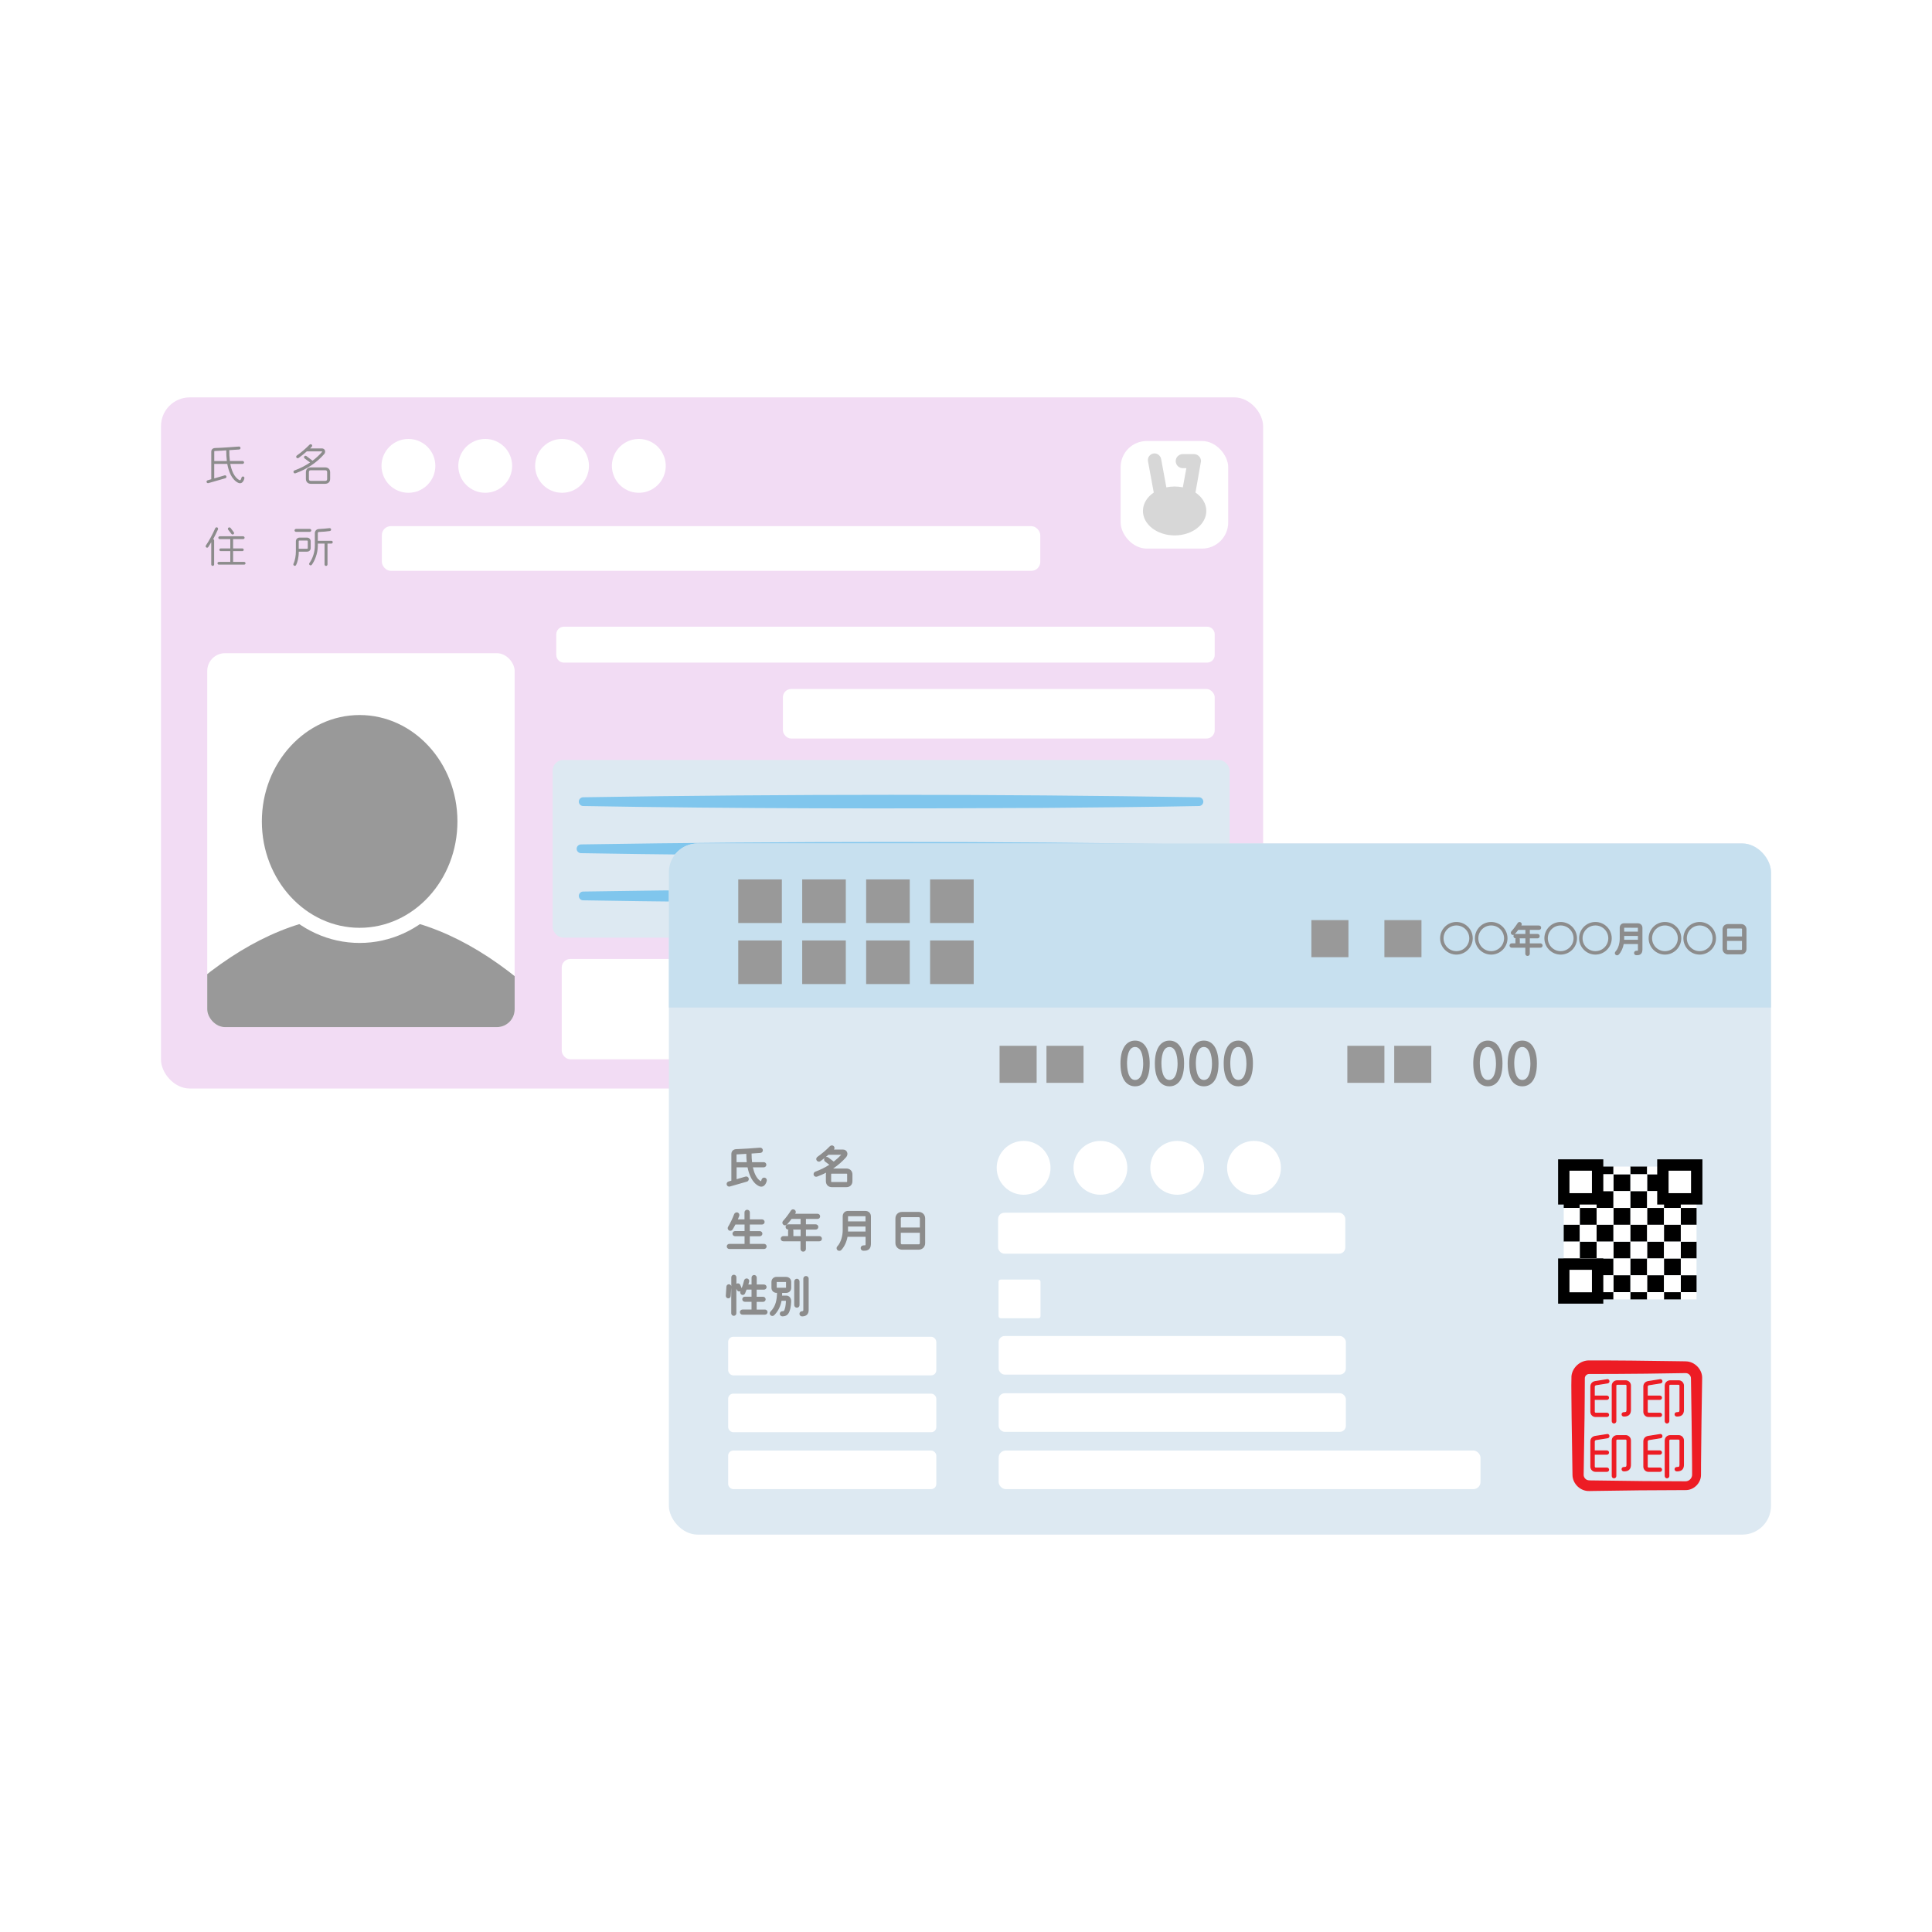<?xml version="1.0" encoding="UTF-8"?>
<svg xmlns="http://www.w3.org/2000/svg" xmlns:xlink="http://www.w3.org/1999/xlink" viewBox="0 0 600 600">
  <defs>
    <style>
      .cls-1 {
        fill: #d7d7d7;
      }

      .cls-2 {
        fill: #80c6ed;
      }

      .cls-3 {
        fill: #c7e0ef;
        mix-blend-mode: multiply;
      }

      .cls-4 {
        fill: #fff;
      }

      .cls-5 {
        fill: #f2dcf4;
      }

      .cls-6 {
        fill: none;
      }

      .cls-7 {
        clip-path: url(#clippath-1);
      }

      .cls-8 {
        isolation: isolate;
      }

      .cls-9 {
        fill: #8c8c8c;
      }

      .cls-10 {
        fill: #dde9f2;
      }

      .cls-11 {
        fill: #999;
      }

      .cls-12 {
        clip-path: url(#clippath-2);
      }

      .cls-13 {
        fill: #ed1c24;
      }

      .cls-14 {
        clip-path: url(#clippath);
      }
    </style>
    <clipPath id="clippath">
      <rect class="cls-6" x="64.36" y="202.86" width="95.47" height="116.12" rx="5.51" ry="5.51"/>
    </clipPath>
    <clipPath id="clippath-1">
      <rect class="cls-6" x="207.73" y="261.95" width="342.27" height="214.64" rx="8.93" ry="8.93"/>
    </clipPath>
    <clipPath id="clippath-2">
      <rect class="cls-6" x="485.63" y="362.29" width="41.25" height="41.25"/>
    </clipPath>
  </defs>
  <g class="cls-8">
    <g id="_レイヤー_2" data-name="レイヤー_2">
      <g id="_レイヤー_1-2" data-name="レイヤー_1">
        <g>
          <rect class="cls-4" width="600" height="600"/>
          <g>
            <g>
              <g id="_x31_">
                <rect class="cls-5" x="50" y="123.41" width="342.27" height="214.64" rx="8.93" ry="8.93"/>
                <rect class="cls-4" x="174.45" y="297.82" width="204.48" height="31.15" rx="2.66" ry="2.66"/>
                <path class="cls-4" d="M175.13,194.62h199.74c1.31,0,2.37,1.06,2.37,2.37v6.42c0,1.31-1.06,2.37-2.37,2.37h-199.74c-1.31,0-2.37-1.06-2.37-2.37v-6.42c0-1.31,1.06-2.37,2.37-2.37Z"/>
                <g>
                  <rect class="cls-10" x="171.62" y="236.03" width="210.24" height="55.15" rx="3.29" ry="3.29"/>
                  <path class="cls-2" d="M373.05,262.24c-63.98-1.01-128.66-1.01-192.63,0-.72.02-1.32.6-1.33,1.33-.02.75.58,1.37,1.33,1.39,47.95.83,96.55.85,144.48.58,14.05-.12,34.35-.29,48.16-.58.72-.02,1.32-.6,1.33-1.33.02-.75-.58-1.37-1.33-1.39Z"/>
                  <path class="cls-2" d="M372.37,247.6c-63.53-1.02-127.75-1.01-191.28,0-.72.02-1.32.6-1.33,1.33-.02.75.58,1.37,1.33,1.39,47.61.83,95.87.85,143.46.58,13.95-.12,34.11-.29,47.82-.58.72-.02,1.32-.6,1.33-1.33.02-.75-.58-1.37-1.33-1.39Z"/>
                  <path class="cls-2" d="M372.37,276.88c-63.53-1.02-127.75-1.01-191.28,0-.72.02-1.32.6-1.33,1.33-.02.75.58,1.37,1.33,1.39,47.61.83,95.87.85,143.46.58,13.95-.12,34.11-.29,47.82-.58.72-.02,1.32-.6,1.33-1.33.02-.75-.58-1.37-1.33-1.39Z"/>
                </g>
                <g>
                  <rect class="cls-4" x="118.59" y="163.4" width="204.48" height="13.88" rx="2.79" ry="2.79"/>
                  <g>
                    <path class="cls-9" d="M71.6,163.96c-.15-.2-.47-.23-.66-.08-.19.15-.22.45-.07.64l1.02,1.31c.15.19.45.22.64.07.19-.15.22-.42.07-.62l-.99-1.31Z"/>
                    <path class="cls-9" d="M75.83,174.5h-3.44v-3.34h2.88c.23,0,.42-.19.42-.42s-.19-.42-.42-.42h-2.88v-2.9h3.14c.23,0,.43-.19.43-.42s-.2-.45-.43-.45h-7.3c-.23,0-.43.22-.43.45s.2.42.43.42h3.29v2.9h-2.98c-.23,0-.42.19-.42.42s.19.42.42.42h2.98v3.34h-3.56c-.23,0-.42.2-.42.43s.19.42.42.42h7.87c.23,0,.42-.19.42-.42s-.19-.43-.42-.43Z"/>
                    <path class="cls-9" d="M67.47,163.79c-.22-.09-.53.03-.62.24-.81,1.85-1.79,3.7-2.91,5.38-.14.2-.08.46.12.6.2.14.47.1.61-.11.33-.49.64-1.02.93-1.52v6.91c0,.24.2.45.45.45s.45-.2.45-.45v-7.46c0-.2-.11-.34-.3-.39.39-.73,1.03-1.98,1.49-3.02.09-.22,0-.53-.22-.62Z"/>
                    <path class="cls-9" d="M96.21,164.26h-4.28c-.24,0-.46.22-.46.46s.22.45.46.45h4.28c.24,0,.46-.2.46-.45s-.22-.46-.46-.46Z"/>
                    <path class="cls-9" d="M95.33,166.96h-2.29c-.66,0-1.15.49-1.15,1.15v3.14c0,1.19-.22,2.71-.74,3.81-.11.22-.03.49.19.61.22.12.49.03.61-.19.41-.79.83-2.26.84-4.16h2.55c.69,0,1.15-.46,1.15-1.15v-2.06c0-.66-.49-1.15-1.15-1.15ZM95.58,170.17c0,.19-.07.26-.26.26h-2.55v-2.32c0-.16.09-.24.26-.24h2.29c.16,0,.26.08.26.24v2.06Z"/>
                    <path class="cls-9" d="M102.88,167.95h-4.18v-2.37c0-.22.11-.35.33-.37,1.27-.05,2.63-.16,3.41-.3.24-.04.42-.26.39-.5-.03-.24-.26-.42-.5-.39-.84.09-2.29.24-3.34.28-.7.03-1.21.57-1.21,1.27v3.95c0,1.75-.61,3.89-1.68,5.32-.15.2-.12.49.08.64.19.15.5.12.65-.08.84-1.12,1.87-3.43,1.87-5.88v-.7h2.09v6.47c0,.26.2.46.46.46s.46-.2.46-.46v-6.47h1.18c.24,0,.45-.2.45-.45s-.2-.43-.45-.43Z"/>
                  </g>
                </g>
                <rect class="cls-4" x="243.14" y="213.97" width="134.1" height="15.39" rx="2.58" ry="2.58"/>
                <g>
                  <g>
                    <circle class="cls-4" cx="126.84" cy="144.68" r="8.36"/>
                    <circle class="cls-4" cx="150.7" cy="144.68" r="8.36" transform="translate(-35.59 50.12) rotate(-16.92)"/>
                    <path class="cls-4" d="M174.55,136.32c-4.62,0-8.36,3.74-8.36,8.36s3.74,8.36,8.36,8.36,8.36-3.74,8.36-8.36-3.74-8.36-8.36-8.36Z"/>
                    <circle class="cls-4" cx="198.4" cy="144.68" r="8.36" transform="translate(-46.37 125.07) rotate(-31.52)"/>
                  </g>
                  <g>
                    <path class="cls-9" d="M75.54,147.98c-.24-.04-.47.11-.54.35-.04.18-.1.37-.18.53-.11.2-.2.37-.42.26-1.73-.83-2.55-3.26-2.88-5.05h3.82c.24,0,.45-.2.45-.45s-.2-.45-.45-.45h-3.95c-.15-1.12-.2-2.25-.19-3.37.72-.03,2.26-.14,3.06-.2.26-.01.45-.23.43-.49-.01-.26-.23-.45-.49-.43-2.34.18-5.47.41-7.42.46-.7.03-1.17.46-1.17,1.16v8.53l-1.15.34c-.23.07-.37.33-.3.56.07.24.33.38.55.31l5.3-1.52c.24-.07.37-.35.3-.58-.07-.23-.31-.38-.54-.31l-3.24.95v-4.51h4.05c.39,2.15,1.3,4.86,3.41,5.88.43.22.92.18,1.29-.18.33-.31.54-.83.62-1.26.04-.24-.12-.49-.37-.53ZM66.54,143.17v-2.87c0-.2.04-.24.24-.24,1.06-.03,2.33-.12,3.49-.2-.01,1.11.04,2.22.18,3.32h-3.91Z"/>
                    <path class="cls-9" d="M99.97,139.26h-3.66c.14-.12.39-.38.51-.52.16-.19.18-.49-.01-.66-.19-.18-.51-.15-.69.03-1.21,1.23-2.53,2.37-3.94,3.36-.2.15-.26.45-.11.65.15.2.45.26.65.11,1-.7,1.88-1.45,2.57-2.06h4.67c.15,0,.08.15.01.23-.56.69-1.76,1.83-2.9,2.68l-1.92-1.45c-.2-.15-.49-.11-.64.09-.15.2-.12.49.08.64l1.71,1.27c-1.29.88-2.88,1.76-4.85,2.47-.24.08-.37.35-.28.6.08.24.35.37.6.28,3.48-1.25,6.54-3.25,8.9-5.95.61-.7.26-1.77-.7-1.77Z"/>
                    <path class="cls-9" d="M100.97,145.15h-4.43c-.93,0-1.54.58-1.54,1.52v2.06c0,.93.61,1.52,1.54,1.52h4.43c.93,0,1.56-.58,1.56-1.52v-2.06c0-.93-.62-1.52-1.56-1.52ZM101.6,148.72c0,.45-.18.62-.62.62h-4.43c-.45,0-.62-.18-.62-.62v-2.06c0-.45.18-.62.62-.62h4.43c.45,0,.62.18.62.62v2.06Z"/>
                  </g>
                </g>
                <rect class="cls-4" x="348.02" y="136.96" width="33.41" height="33.41" rx="8.12" ry="8.12"/>
                <g>
                  <rect class="cls-4" x="64.36" y="202.86" width="95.47" height="116.12" rx="5.51" ry="5.51"/>
                  <g class="cls-14">
                    <g>
                      <path class="cls-11" d="M62.35,304.1v18.72h98.68v-18.72c-33.02-26.77-65.92-26.53-98.68,0Z"/>
                      <g>
                        <ellipse class="cls-11" cx="111.69" cy="255.1" rx="32.72" ry="35.39"/>
                        <path class="cls-4" d="M111.69,217.36c-19.34,0-35.07,16.93-35.07,37.74s15.73,37.74,35.07,37.74,35.07-16.93,35.07-37.74-15.73-37.74-35.07-37.74ZM111.69,288.14c-16.75,0-30.37-14.82-30.37-33.04s13.63-33.04,30.37-33.04,30.37,14.82,30.37,33.04-13.62,33.04-30.37,33.04Z"/>
                      </g>
                    </g>
                  </g>
                </g>
              </g>
              <path class="cls-1" d="M371.25,152.96c.02-.06.03-.13.05-.2,0,0,1.68-9.4,1.68-9.55,0,0,0,0,0,0,0-1.2-.98-2.18-2.18-2.18h-3.49c-1.2,0-2.18.98-2.18,2.18s.98,2.18,2.18,2.18h1.13l-1.1,5.96c-.82-.17-1.68-.26-2.56-.26s-1.74.09-2.56.26l-1.61-8.76c-.21-1.12-1.24-1.93-2.36-1.76-1.16.18-1.94,1.28-1.73,2.42l1.75,9.51c.01.07.03.13.05.2-2.07,1.39-3.37,3.44-3.37,5.72,0,4.19,4.4,7.6,9.84,7.6s9.84-3.4,9.84-7.6c0-2.28-1.31-4.33-3.37-5.72Z"/>
            </g>
            <g id="_x31_-2" data-name="_x31_">
              <g>
                <rect class="cls-10" x="207.73" y="261.95" width="342.27" height="214.64" rx="8.93" ry="8.93"/>
                <g class="cls-7">
                  <rect class="cls-3" x="200.79" y="256.7" width="360.89" height="56.2"/>
                </g>
              </g>
              <g>
                <g>
                  <rect class="cls-4" x="310.14" y="414.91" width="107.83" height="11.98" rx="1.87" ry="1.87"/>
                  <rect class="cls-4" x="310.14" y="432.69" width="107.83" height="11.98" rx="1.87" ry="1.87"/>
                  <rect class="cls-4" x="310.14" y="450.48" width="149.64" height="11.98" rx="2.2" ry="2.2"/>
                </g>
                <g>
                  <rect class="cls-4" x="226.14" y="415.15" width="64.64" height="11.98" rx="1.58" ry="1.58"/>
                  <rect class="cls-4" x="226.14" y="432.81" width="64.64" height="11.98" rx="1.58" ry="1.58"/>
                  <rect class="cls-4" x="226.14" y="450.48" width="64.64" height="11.98" rx="1.58" ry="1.58"/>
                </g>
              </g>
              <g>
                <rect class="cls-4" x="310.11" y="397.38" width="13.03" height="12.02" rx=".65" ry=".65"/>
                <g>
                  <g>
                    <path class="cls-9" d="M226.38,399.21c-.23-.01-.42.16-.43.39l-.18,2.83c-.01.23.16.43.39.45.23.01.42-.15.43-.39l.18-2.83c.01-.23-.16-.43-.39-.45Z"/>
                    <path class="cls-9" d="M227.89,396.24c-.24,0-.43.2-.43.45v11.19c0,.24.19.43.43.43s.45-.19.45-.43v-11.19c0-.24-.2-.45-.45-.45Z"/>
                    <path class="cls-9" d="M237.56,407.06h-2.93v-3.11h2.34c.24,0,.45-.19.45-.43s-.2-.43-.45-.43h-2.34v-2.91h2.64c.24,0,.43-.2.43-.45s-.19-.43-.43-.43h-2.63v-2.51c0-.24-.22-.46-.46-.46s-.45.22-.45.46v2.51h-1.81c.12-.38.3-1.04.38-1.35.05-.23-.11-.47-.34-.53-.23-.05-.49.09-.54.33-.28,1.18-.69,2.37-1.17,3.48-.09.22.01.49.23.58.22.09.47,0,.57-.23.2-.49.39-.96.54-1.39h2.14v2.91h-2.44c-.24,0-.43.19-.43.43s.19.43.43.43h2.44v3.11h-3.17c-.24,0-.43.2-.43.45s.19.43.43.43h6.99c.24,0,.45-.19.45-.43s-.2-.45-.45-.45Z"/>
                    <path class="cls-9" d="M229.55,399.17c-.09-.22-.35-.31-.57-.22-.22.09-.31.34-.22.56l.43.99c.09.22.35.32.57.23.22-.1.31-.35.22-.57l-.43-.99Z"/>
                    <path class="cls-9" d="M237.56,406.71h-2.57v-2.41h1.99c.44,0,.8-.35.8-.79s-.36-.79-.8-.79h-1.99v-2.21h2.29c.43,0,.79-.36.79-.8s-.35-.79-.79-.79h-2.27v-2.15c0-.44-.37-.81-.81-.81s-.8.37-.8.81v2.15h-.99c.1-.34.19-.71.25-.92.05-.2,0-.42-.11-.6-.11-.17-.29-.3-.49-.35-.2-.05-.42-.01-.6.1-.19.11-.32.29-.37.49-.19.8-.45,1.63-.75,2.44,0-.03-.02-.05-.03-.08l-.43-.99c-.08-.19-.24-.34-.44-.41-.19-.07-.41-.07-.6.02-.05.02-.1.05-.14.08v-2.02c0-.44-.36-.8-.8-.8s-.79.36-.79.8v2.78c-.03-.13-.09-.26-.18-.36-.14-.15-.33-.25-.53-.26-.42-.03-.78.3-.81.72l-.18,2.83c-.03.43.3.79.72.82.2.01.4-.05.55-.19.15-.13.24-.32.25-.54l.16-2.6v7.97c0,.44.35.79.79.79s.8-.35.8-.79v-7.64l.18.4c.08.19.23.34.43.42.2.08.41.08.61,0,.02,0,.04-.02.06-.03,0,.02-.01.03-.02.05-.17.39.02.87.41,1.05.19.08.41.09.61,0,.2-.08.35-.23.43-.43.17-.41.33-.8.46-1.18h1.54v2.21h-2.08c-.44,0-.79.35-.79.79s.35.79.79.79h2.08v2.41h-2.82c-.43,0-.79.36-.79.8s.35.79.79.79h6.99c.44,0,.8-.35.8-.79s-.36-.8-.8-.8ZM226.24,402.46l-.06.06h0s-.06-.04-.06-.07l.18-2.83s.02-.06.06-.06h0l.06.07-.18,2.83ZM227.99,407.87c0,.09-.18.1-.18,0v-11.19c0-.05.04-.09.08-.09.05,0,.09.04.09.09v11.19ZM229.62,400.4s-.09-.01-.1-.05l-.43-.99s0-.08.03-.09c0,0,.02,0,.03,0,.03,0,.06.02.08.04l.43.99s0,.09-.04.1ZM237.56,407.59h-6.99s-.08-.03-.08-.08c0-.05.04-.09.08-.09h3.52v-3.82h-2.79s-.08-.03-.08-.08.03-.08.08-.08h2.79v-3.62h-2.74l-.08.24c-.15.43-.33.89-.53,1.37l-.1.04h0s-.07-.08-.05-.12c.5-1.16.91-2.38,1.18-3.54.01-.04.07-.07.12-.06.04,0,.09.06.08.1-.08.31-.25.96-.37,1.34l-.15.46h2.65v-2.86c0-.11.2-.1.2,0v2.86h2.98s.08.03.08.08c0,.05-.04.09-.08.09h-2.99v3.62h2.7s.09.03.09.08-.05.08-.09.08h-2.7v3.82h3.28s.09.04.09.09-.05.08-.09.08Z"/>
                  </g>
                  <g>
                    <path class="cls-9" d="M244.14,396.89h-2.95c-.73,0-1.26.5-1.26,1.23v1.81c0,.73.53,1.22,1.26,1.22h.47c-.01,2.38-.34,4.65-2.13,6.4-.18.18-.18.46,0,.64.18.18.47.18.65,0,1.29-1.27,1.98-2.84,2.25-4.6h1.8c.18,0,.2.31.2.43,0,.5-.08,1.9-.42,2.75-.24.61-.39.77-1.03.77-.24,0-.45.2-.45.45s.2.43.45.43c1.02,0,1.53-.39,1.9-1.34.42-1.1.49-2.51.49-3.06,0-.65-.41-1.33-1.14-1.33h-1.71c.04-.54.05-1.07.05-1.54h1.56c.73,0,1.25-.49,1.25-1.22v-1.81c0-.73-.51-1.23-1.25-1.23ZM244.47,399.94c0,.24-.11.34-.35.34h-2.91c-.24,0-.34-.1-.34-.34v-1.81c0-.24.1-.34.34-.34h2.91c.24,0,.35.09.35.34v1.81Z"/>
                    <path class="cls-9" d="M247.49,397.49c-.26,0-.49.23-.49.49v7.34c0,.26.24.46.49.46.26,0,.46-.2.46-.46v-7.34c0-.24-.2-.49-.46-.49Z"/>
                    <path class="cls-9" d="M250.31,396.63c-.26,0-.47.2-.47.46v9.74c0,.58-.15.73-.74.73-.26,0-.46.2-.46.46s.2.45.46.45c1.08-.01,1.69-.5,1.69-1.64v-9.74c0-.26-.22-.46-.47-.46Z"/>
                    <path class="cls-9" d="M244.14,396.54h-2.95c-.93,0-1.61.67-1.61,1.59v1.81c0,.91.68,1.57,1.61,1.57h.12c-.04,2.06-.36,4.17-2.02,5.8-.15.15-.24.35-.24.57,0,.21.08.42.23.57.15.15.36.24.57.24h0c.22,0,.42-.08.57-.23,1.19-1.18,1.97-2.7,2.3-4.5h1.35s0,.05,0,.08c0,.42-.07,1.81-.4,2.62-.2.51-.25.55-.7.55s-.8.36-.8.8.36.79.8.79c1.14,0,1.8-.47,2.22-1.57.49-1.27.51-2.88.51-3.19,0-.81-.52-1.68-1.49-1.68h-1.33c.01-.27.02-.55.03-.84h1.21c.94,0,1.6-.65,1.6-1.57v-1.81c0-.92-.67-1.59-1.6-1.59ZM245.04,399.94c0,.53-.35.87-.89.87h-1.91v.35c0,.54-.02,1.05-.05,1.52l-.03.38h2.09c.51,0,.79.5.79.97,0,.29-.02,1.78-.46,2.93-.32.83-.72,1.11-1.57,1.11-.05,0-.09-.03-.09-.08s.05-.09.09-.09c.83,0,1.08-.29,1.36-.99.37-.92.45-2.39.45-2.88,0-.58-.3-.79-.56-.79h-2.1l-.05.3c-.28,1.81-.98,3.25-2.15,4.41-.02.02-.05.03-.08.03s-.06-.01-.08-.03c-.02-.02-.03-.05-.03-.07s0-.05.03-.07c1.94-1.91,2.22-4.33,2.23-6.65v-.35s-.83,0-.83,0c-.55,0-.91-.34-.91-.87v-1.81c0-.53.36-.88.91-.88h2.95c.54,0,.89.35.89.88v1.81Z"/>
                    <path class="cls-9" d="M250.31,396.28c-.46,0-.83.36-.83.81v9.74q0,.38-.39.38c-.46,0-.81.36-.81.81s.36.8.82.8c1.34-.02,2.04-.71,2.04-1.99v-9.74c0-.45-.37-.81-.83-.81ZM250.43,406.83c0,.89-.4,1.27-1.34,1.29-.02,0-.11,0-.11-.09,0-.06.05-.11.11-.11.79,0,1.1-.3,1.1-1.08v-9.74c0-.06.06-.11.12-.11s.12.05.12.11v9.74Z"/>
                    <path class="cls-9" d="M244.12,397.43h-2.91c-.44,0-.69.25-.69.69v1.81c0,.44.25.69.69.69h2.91c.44,0,.7-.26.7-.69v-1.81c0-.43-.26-.69-.7-.69ZM244.11,399.92h-2.89s0-1.79,0-1.79h2.89s0,1.79,0,1.79Z"/>
                    <path class="cls-9" d="M247.49,397.13c-.46,0-.84.38-.84.84v7.34c0,.44.38.81.84.81s.81-.36.81-.81v-7.34c0-.46-.37-.84-.81-.84ZM247.6,405.31c0,.12-.24.1-.24,0v-7.34c0-.06.07-.14.13-.14.05,0,.11.07.11.14v7.34Z"/>
                  </g>
                </g>
              </g>
              <g>
                <g>
                  <rect class="cls-4" x="309.97" y="376.63" width="107.83" height="12.71" rx="1.93" ry="1.93"/>
                  <path d="M312.07,378.62s0-.03,0-.04c-.04.02-.03.03,0,.04Z"/>
                </g>
                <g>
                  <g>
                    <path class="cls-9" d="M237.31,386.66h-4.81v-3.09h3.45c.24,0,.46-.2.46-.45s-.22-.45-.46-.45h-3.45v-2.75h4.16c.24,0,.45-.2.45-.45s-.2-.45-.45-.45h-4.14v-2.53c0-.26-.22-.46-.47-.46s-.47.2-.47.46v2.53h-2.95c.16-.35.43-.99.64-1.56.08-.23-.05-.52-.28-.6-.23-.08-.54.07-.62.3-.43,1.21-1.3,3.01-1.92,4.01-.14.22-.07.49.15.62.22.13.51.07.65-.15.37-.6.69-1.19.96-1.73h3.41v2.75h-3.32c-.24,0-.43.2-.43.45s.19.45.43.45h3.32v3.09h-5.08c-.24,0-.45.19-.45.43s.2.45.45.45h10.79c.24,0,.43-.2.43-.45s-.19-.43-.43-.43Z"/>
                    <path class="cls-9" d="M237.31,386.31h-4.45v-2.38h3.1c.44,0,.81-.37.81-.8s-.37-.8-.81-.8h-3.1v-2.04h3.8c.44,0,.8-.36.8-.8s-.36-.8-.8-.8h-3.79v-2.18c0-.45-.37-.81-.83-.81s-.83.36-.83.81v2.18h-2.06c.14-.34.3-.73.43-1.09.15-.41-.09-.9-.5-1.05-.2-.07-.43-.05-.64.05-.21.1-.37.27-.44.46-.42,1.18-1.27,2.95-1.89,3.94-.24.38-.12.87.26,1.11.38.24.9.12,1.14-.26.31-.5.6-1.03.88-1.57h2.84v2.04h-2.96c-.43,0-.79.36-.79.8s.35.8.79.8h2.96v2.38h-4.73c-.44,0-.8.35-.8.79s.36.8.8.8h10.79c.43,0,.79-.36.79-.8s-.35-.79-.79-.79ZM237.31,387.19h-10.79s-.09-.04-.09-.09.05-.08.09-.08h5.43v-3.79h-3.67s-.08-.05-.08-.09.03-.09.08-.09h3.67v-3.45h-3.98l-.1.19c-.3.59-.61,1.16-.94,1.7-.03.05-.11.07-.16.04-.04-.03-.06-.1-.04-.14.64-1.03,1.52-2.86,1.96-4.08.02-.05.13-.1.17-.08.05.02.09.1.07.14-.19.53-.45,1.15-.62,1.53l-.23.5h3.86v-2.88c0-.12.24-.12.24,0v2.88h4.5s.09.05.09.09-.04.09-.09.09h-4.51v3.45h3.81c.05,0,.11.05.11.09s-.06.09-.11.09h-3.81v3.79h5.16s.08.03.08.08c0,.05-.03.09-.08.09Z"/>
                  </g>
                  <g>
                    <path class="cls-9" d="M254.46,384.24h-4.52v-2.74h3.4c.26,0,.45-.2.45-.46s-.19-.46-.45-.46h-3.4v-2.38h3.95c.26,0,.46-.19.46-.45s-.2-.46-.46-.46h-7.6c.15-.22.32-.5.43-.68.13-.22.04-.49-.18-.62-.22-.14-.5-.07-.64.15-.62,1.02-1.67,2.4-2.48,3.28-.18.19-.15.47.04.65.19.18.47.18.65-.01.57-.62,1.1-1.29,1.52-1.86h3.34v2.38h-4.2c-.26,0-.46.2-.46.46s.2.46.46.46h4.2v2.74h-2.95v-1.99c0-.26-.2-.46-.46-.46s-.46.2-.46.46v1.99h-1.83c-.26,0-.46.2-.46.46s.2.46.46.46h5.69v2.75c0,.26.22.46.47.46s.49-.2.49-.46v-2.75h4.52c.26,0,.46-.2.46-.46s-.2-.46-.46-.46Z"/>
                    <path class="cls-9" d="M254.46,383.88h-4.17v-2.03h3.05c.45,0,.8-.36.8-.81s-.35-.81-.8-.81h-3.05v-1.68h3.6c.46,0,.81-.35.81-.8s-.36-.81-.81-.81h-6.95c.03-.05.06-.1.09-.14.23-.38.11-.86-.29-1.11-.38-.24-.88-.12-1.12.26-.62,1.01-1.64,2.36-2.44,3.22-.14.16-.22.36-.21.57,0,.22.1.43.27.58.34.31.84.3,1.15-.03.58-.64,1.09-1.28,1.43-1.74h2.81v1.68h-3.85c-.45,0-.81.36-.81.81s.36.81.81.81h.07c-.06.12-.1.25-.1.39v1.64h-1.48c-.45,0-.81.36-.81.81s.36.81.81.81h5.34v2.4c0,.45.37.81.83.81s.84-.36.84-.81v-2.4h4.17c.46,0,.81-.36.81-.81s-.36-.81-.81-.81ZM254.46,384.8h-4.88v3.1c0,.11-.26.12-.26,0v-3.1h-6.04c-.06,0-.11-.05-.11-.11s.05-.11.11-.11h2.18v-2.34c0-.13.21-.12.22,0v2.34h3.66v-3.44h-4.55c-.06,0-.11-.05-.11-.11s.05-.11.11-.11h4.55v-3.09h-3.88l-.11.14c-.34.46-.87,1.14-1.49,1.82-.05.05-.11.03-.15,0-.03-.03-.04-.06-.02-.15.82-.89,1.88-2.29,2.52-3.33.03-.05.1-.07.15-.04.04.03.09.09.06.14-.11.17-.28.45-.42.66l-.38.55h8.27c.06,0,.11.05.11.11,0,.09-.09.09-.11.09h-4.31v3.09h3.75c.07,0,.09.06.09.11s-.02.11-.09.11h-3.75v3.44h4.88c.06,0,.11.05.11.11s-.05.11-.11.11ZM246.3,381.85h2.34v2.03h-2.25v-1.64c0-.14-.04-.28-.1-.39Z"/>
                  </g>
                  <g>
                    <path class="cls-9" d="M268.71,376.41h-5.35c-.8,0-1.3.55-1.3,1.34v4.37c0,1.67-.55,3.9-1.75,5.16-.19.19-.23.5-.03.69.19.19.51.18.7-.01.83-.84,1.65-2.42,1.9-4.23h6.26v2.44c0,.32.05.81-.37.91-.15.03-.38.04-.68.04-.26,0-.47.22-.47.47s.22.47.47.47c.43,0,.91,0,1.3-.22.61-.33.7-1.07.7-1.68v-8.4c0-.81-.58-1.37-1.39-1.37ZM269.14,382.83h-6.15c.01-.23.01-.46.01-.7v-1.56h6.13v2.26ZM269.14,379.66h-6.13v-1.91c0-.26.08-.39.35-.39h5.35c.28,0,.43.14.43.42v1.88Z"/>
                    <path class="cls-9" d="M262.66,382.12c0,.24,0,.46-.01.68l-.02.37h6.87v-2.97h-6.84v1.91ZM263.36,382.12v-1.21h5.43v1.56h-5.43c0-.11,0-.23,0-.35Z"/>
                    <path class="cls-9" d="M268.71,377h-5.35c-.21,0-.7.07-.7.75v2.26h6.84v-2.24c0-.48-.3-.77-.79-.77ZM268.79,379.31h-5.43v-1.56s0-.03,0-.04h5.35c.06,0,.09.01.08.07v1.53Z"/>
                    <path class="cls-9" d="M268.71,376.06h-5.35c-.97,0-1.65.7-1.65,1.69v4.37c0,1.53-.52,3.72-1.64,4.91-.17.17-.27.41-.26.64,0,.21.09.41.24.55.16.16.37.24.59.24s.45-.08.62-.25c.92-.94,1.67-2.53,1.95-4.12h5.6v2.19c0,.33-.02.44-.08.45-.09.02-.26.04-.61.04-.46,0-.83.37-.83.83s.37.83.83.83,1,0,1.47-.26c.89-.47.89-1.62.89-1.99v-8.4c0-1-.74-1.72-1.75-1.72ZM269.75,386.17c0,.74-.16,1.18-.52,1.37-.31.17-.73.17-1.13.17-.06,0-.12-.06-.12-.12s.06-.12.12-.12c.33,0,.57-.02.75-.05.66-.15.65-.83.64-1.16v-2.89h-6.92l-.04.31c-.26,1.88-1.13,3.34-1.8,4.02-.05.06-.16.06-.24-.05,0-.04.02-.09.06-.14,1.27-1.34,1.84-3.68,1.84-5.4v-4.37c0-.61.36-.99.95-.99h5.35c.62,0,1.04.41,1.04,1.01v8.4Z"/>
                  </g>
                  <g>
                    <path class="cls-9" d="M285.29,376.72h-5.15c-.99,0-1.71.68-1.71,1.67v7.68c0,.95.77,1.68,1.71,1.68h5.15c.96,0,1.68-.72,1.68-1.68v-7.68c0-.96-.72-1.67-1.68-1.67ZM286.02,386.06c0,.45-.28.73-.73.73h-5.15c-.42,0-.73-.31-.73-.73v-3.56h6.61v3.56ZM286.02,381.57h-6.61v-3.18c0-.46.27-.73.73-.73h5.15c.45,0,.73.28.73.73v3.18Z"/>
                    <path class="cls-9" d="M279.06,386.06c0,.62.47,1.08,1.08,1.08h5.15c.64,0,1.08-.45,1.08-1.08v-3.91h-7.31v3.91ZM279.76,382.85h5.9v3.21c0,.25-.13.38-.38.38h-5.15c-.23,0-.38-.15-.38-.38v-3.21Z"/>
                    <path class="cls-9" d="M285.29,376.37h-5.15c-1.19,0-2.06.85-2.06,2.02v7.68c0,1.12.92,2.03,2.06,2.03h5.15c1.16,0,2.03-.87,2.03-2.03v-7.68c0-1.15-.87-2.02-2.03-2.02ZM286.61,386.06c0,.77-.56,1.33-1.33,1.33h-5.15c-.76,0-1.35-.58-1.35-1.33v-7.68c0-.79.54-1.31,1.35-1.31h5.15c.77,0,1.33.55,1.33,1.31v7.68Z"/>
                    <path class="cls-9" d="M285.29,377.3h-5.15c-.66,0-1.08.43-1.08,1.08v3.54h7.31v-3.54c0-.64-.45-1.08-1.08-1.08ZM285.66,381.21h-5.9v-2.83c0-.27.11-.38.38-.38h5.15c.25,0,.38.13.38.38v2.83Z"/>
                  </g>
                </g>
              </g>
              <g>
                <g>
                  <path class="cls-4" d="M317.89,354.32c-4.62,0-8.36,3.74-8.36,8.36s3.74,8.36,8.36,8.36,8.36-3.74,8.36-8.36-3.74-8.36-8.36-8.36Z"/>
                  <path class="cls-4" d="M341.74,354.32c-4.62,0-8.36,3.74-8.36,8.36s3.74,8.36,8.36,8.36,8.36-3.74,8.36-8.36-3.74-8.36-8.36-8.36Z"/>
                  <path class="cls-4" d="M365.59,354.32c-4.62,0-8.36,3.74-8.36,8.36s3.74,8.36,8.36,8.36,8.36-3.74,8.36-8.36-3.74-8.36-8.36-8.36Z"/>
                  <path class="cls-4" d="M389.44,354.32c-4.62,0-8.36,3.74-8.36,8.36s3.74,8.36,8.36,8.36,8.36-3.74,8.36-8.36-3.74-8.36-8.36-8.36Z"/>
                </g>
                <g>
                  <g>
                    <path class="cls-9" d="M237.39,366.08c-.24-.04-.47.11-.54.35-.04.18-.09.37-.18.53-.11.2-.2.37-.42.26-1.73-.83-2.55-3.26-2.88-5.05h3.82c.24,0,.45-.2.45-.45s-.2-.45-.45-.45h-3.95c-.15-1.12-.2-2.25-.19-3.37.72-.03,2.26-.14,3.06-.2.26-.01.45-.23.43-.49-.01-.26-.23-.45-.49-.43-2.34.18-5.47.41-7.42.46-.7.03-1.16.46-1.16,1.16v8.53l-1.15.34c-.23.07-.37.33-.3.56.07.24.33.38.56.31l5.29-1.52c.24-.07.37-.35.3-.58-.07-.23-.31-.38-.54-.31l-3.24.95v-4.51h4.05c.39,2.15,1.3,4.86,3.41,5.88.43.22.92.18,1.29-.18.33-.31.54-.83.62-1.26.04-.24-.12-.49-.37-.53ZM228.38,361.27v-2.87c0-.2.04-.24.24-.24,1.06-.03,2.33-.12,3.49-.2-.01,1.11.04,2.22.18,3.32h-3.91Z"/>
                    <path class="cls-9" d="M237.45,365.73c-.42-.07-.82.19-.94.62-.03.12-.08.31-.14.44,0,.02-.02.04-.04.07-1.49-.77-2.2-2.89-2.52-4.34h3.39c.44,0,.8-.36.8-.8s-.36-.8-.8-.8h-3.64c-.1-.86-.15-1.74-.15-2.68.81-.04,2.06-.13,2.73-.19.45-.02.79-.4.77-.86-.02-.45-.4-.8-.87-.77-2.77.21-5.58.41-7.41.46-.91.04-1.5.63-1.5,1.52v8.27l-.9.26c-.41.12-.66.58-.54.99.06.21.19.38.38.49.19.1.41.13.61.07l5.29-1.52c.2-.05.36-.19.47-.37.11-.2.14-.43.08-.65-.13-.42-.57-.67-.98-.55l-2.78.82v-3.69h3.4c.43,2.15,1.4,4.81,3.55,5.84.23.11.46.17.7.17.36,0,.71-.14.99-.41.41-.39.64-1.01.73-1.46.07-.44-.22-.86-.66-.93ZM236.89,367.61h0c-.24.23-.56.28-.89.11-1.99-.95-2.85-3.58-3.22-5.62l-.05-.29h-4.7v5.33l3.69-1.08s.09.03.1.07c0,.03,0,.07-.06.14l-5.37,1.51s-.04-.03-.05-.06c-.01-.04.02-.1.06-.12l1.4-.41v-8.8c0-.68.52-.8.82-.81,1.84-.05,4.66-.25,7.43-.46.08,0,.11.04.12.1,0,.07-.04.11-.11.12-.76.06-2.32.17-3.04.2h-.34s0,.35,0,.35c-.01,1.22.05,2.34.19,3.42l.04.31h4.26s.09.04.09.09-.05.09-.09.09h-4.24l.08.42c.3,1.57,1.09,4.36,3.07,5.3.53.27.8-.24.89-.41.11-.21.17-.45.2-.59.02-.07.08-.11.14-.1.05,0,.09.07.08.12-.08.42-.28.84-.52,1.07Z"/>
                    <path class="cls-9" d="M232.47,357.95v-.38s-.7.05-.7.05c-1.08.08-2.21.16-3.15.18-.4,0-.6.2-.6.6v3.22h4.67l-.05-.4c-.13-1.05-.19-2.15-.17-3.27ZM228.74,360.92v-2.41c.93-.03,1.99-.1,3.03-.17,0,.88.05,1.75.14,2.59h-3.17Z"/>
                  </g>
                  <g>
                    <path class="cls-9" d="M261.82,357.35h-3.66c.14-.12.39-.38.51-.52.16-.19.18-.49-.01-.66-.19-.18-.51-.15-.69.03-1.21,1.23-2.53,2.37-3.94,3.36-.2.15-.26.45-.11.65.15.2.45.26.65.11,1-.7,1.88-1.45,2.57-2.06h4.67c.15,0,.08.15.01.23-.56.69-1.76,1.83-2.9,2.68l-1.92-1.45c-.2-.15-.49-.11-.64.09-.15.2-.12.49.08.64l1.71,1.27c-1.29.88-2.89,1.76-4.85,2.47-.24.08-.37.35-.28.6.08.24.35.37.6.28,3.48-1.25,6.54-3.25,8.9-5.95.61-.7.26-1.77-.7-1.77Z"/>
                    <path class="cls-9" d="M262.82,363.24h-4.43c-.93,0-1.54.58-1.54,1.52v2.06c0,.93.61,1.52,1.54,1.52h4.43c.93,0,1.56-.58,1.56-1.52v-2.06c0-.93-.62-1.52-1.56-1.52ZM263.44,366.82c0,.45-.18.62-.62.62h-4.43c-.45,0-.62-.18-.62-.62v-2.06c0-.45.18-.62.62-.62h4.43c.45,0,.62.18.62.62v2.06Z"/>
                    <path class="cls-9" d="M262.82,363.79h-4.43c-.64,0-.98.34-.98.98v2.06c0,.64.34.98.98.98h4.43c.64,0,.98-.34.98-.98v-2.06c0-.64-.34-.98-.98-.98ZM263.09,366.82c0,.25-.02.27-.27.27h-4.43c-.25,0-.27-.02-.27-.27v-2.06c0-.25.02-.27.27-.27h4.43c.25,0,.27.02.27.27v2.06Z"/>
                    <path class="cls-9" d="M262.82,362.89h-4.07c1.51-1.01,2.87-2.2,4.04-3.53.39-.46.5-1.08.26-1.59-.22-.48-.68-.76-1.23-.76h-2.82c.24-.34.21-.81-.09-1.08-.32-.3-.86-.28-1.18.04-1.21,1.24-2.52,2.35-3.9,3.32-.36.26-.44.79-.18,1.14.13.17.33.29.54.33.22.04.43-.02.59-.14.47-.33.91-.66,1.3-.98-.25.36-.18.86.17,1.11l1.31.97c-1.34.87-2.8,1.59-4.35,2.15-.21.07-.38.22-.47.42-.09.19-.1.41-.04.62.07.2.21.37.4.46.2.1.43.11.64.04h0c.98-.35,1.92-.76,2.83-1.23-.05.18-.08.38-.08.58v2.06c0,1.12.76,1.87,1.9,1.87h4.43c1.14,0,1.91-.75,1.91-1.87v-2.06c0-1.12-.77-1.87-1.91-1.87ZM253.51,364.74s-.07,0-.1,0c-.02-.01-.04-.03-.05-.05-.02-.06,0-.13.07-.15,1.77-.63,3.42-1.48,4.93-2.51l.41-.28-2.1-1.57s-.04-.1,0-.14c.02-.02.05-.04.09-.04.02,0,.04,0,.05.01l2.14,1.61.21-.16c1.1-.83,2.35-1.98,2.96-2.74.15-.19.2-.4.12-.57-.07-.15-.22-.24-.4-.24h-4.81l-.1.09c-.59.52-1.49,1.3-2.55,2.04-.03.02-.06.02-.07.02-.03,0-.06-.02-.08-.05-.03-.04-.02-.12.03-.15,1.41-.99,2.75-2.13,3.99-3.4.05-.05.16-.06.2-.02.04.04.03.12,0,.17-.12.13-.36.37-.49.49l-.68.61h4.58c.38,0,.53.22.59.35.12.26.06.59-.15.84-2.26,2.58-5.28,4.6-8.75,5.84ZM256.42,359.35c.33-.27.62-.52.86-.73h3.98c-.58.64-1.49,1.47-2.33,2.12l-1.71-1.29c-.14-.11-.31-.16-.48-.16-.11,0-.22.02-.32.07ZM264.02,366.82c0,.73-.45,1.16-1.2,1.16h-4.43c-.75,0-1.19-.44-1.19-1.16v-2.06c0-.73.45-1.16,1.19-1.16h4.43c.75,0,1.2.44,1.2,1.16v2.06Z"/>
                  </g>
                </g>
              </g>
              <g>
                <g>
                  <g>
                    <path class="cls-9" d="M352.51,323.52c-2.74,0-4.19,2.65-4.19,6.75,0,4.81,1.89,6.75,4.19,6.75s4.19-1.96,4.19-6.75c0-3.85-1.35-6.75-4.19-6.75ZM352.51,335.74c-2.46,0-2.85-3.67-2.85-5.47s.34-5.47,2.85-5.47,2.87,3.67,2.87,5.47-.36,5.47-2.87,5.47Z"/>
                    <path class="cls-9" d="M352.51,324.45c-2.89,0-3.2,4.07-3.2,5.82,0,1.37.23,5.82,3.2,5.82s3.22-4.07,3.22-5.82c0-1.37-.23-5.82-3.22-5.82ZM352.51,335.39c-2.38,0-2.5-4.26-2.5-5.12,0-1.54.24-5.12,2.5-5.12,2.39,0,2.52,4.26,2.52,5.12,0,1.2-.18,5.12-2.52,5.12Z"/>
                    <path class="cls-9" d="M352.51,323.17c-2.84,0-4.54,2.66-4.54,7.1,0,6.41,3.17,7.1,4.54,7.1s4.54-.69,4.54-7.1c0-4.45-1.7-7.1-4.54-7.1ZM352.51,336.67c-2.44,0-3.83-2.33-3.83-6.4s1.4-6.4,3.83-6.4,3.83,2.39,3.83,6.4-1.36,6.4-3.83,6.4Z"/>
                  </g>
                  <g>
                    <path class="cls-9" d="M363.19,323.52c-2.74,0-4.19,2.65-4.19,6.75,0,4.81,1.89,6.75,4.19,6.75s4.19-1.96,4.19-6.75c0-3.85-1.35-6.75-4.19-6.75ZM363.19,335.74c-2.46,0-2.85-3.67-2.85-5.47s.34-5.47,2.85-5.47,2.87,3.67,2.87,5.47-.36,5.47-2.87,5.47Z"/>
                    <path class="cls-9" d="M363.19,323.17c-2.84,0-4.54,2.66-4.54,7.1,0,6.41,3.17,7.1,4.54,7.1s4.54-.69,4.54-7.1c0-4.45-1.7-7.1-4.54-7.1ZM363.19,336.67c-2.44,0-3.83-2.33-3.83-6.4s1.4-6.4,3.83-6.4,3.83,2.39,3.83,6.4-1.36,6.4-3.83,6.4Z"/>
                    <path class="cls-9" d="M363.19,324.45c-2.89,0-3.2,4.07-3.2,5.82,0,1.37.23,5.82,3.2,5.82s3.22-4.07,3.22-5.82c0-1.37-.23-5.82-3.22-5.82ZM363.19,335.39c-2.38,0-2.5-4.26-2.5-5.12,0-1.54.24-5.12,2.5-5.12,2.39,0,2.52,4.26,2.52,5.12,0,1.2-.18,5.12-2.52,5.12Z"/>
                  </g>
                  <g>
                    <path class="cls-9" d="M373.88,323.52c-2.74,0-4.19,2.65-4.19,6.75,0,4.81,1.89,6.75,4.19,6.75s4.19-1.96,4.19-6.75c0-3.85-1.35-6.75-4.19-6.75ZM373.88,335.74c-2.46,0-2.85-3.67-2.85-5.47s.34-5.47,2.85-5.47,2.87,3.67,2.87,5.47-.36,5.47-2.87,5.47Z"/>
                    <path class="cls-9" d="M373.88,323.17c-2.84,0-4.54,2.66-4.54,7.1,0,6.41,3.17,7.1,4.54,7.1s4.54-.69,4.54-7.1c0-4.45-1.7-7.1-4.54-7.1ZM373.88,336.67c-2.44,0-3.83-2.33-3.83-6.4s1.4-6.4,3.83-6.4,3.83,2.39,3.83,6.4-1.36,6.4-3.83,6.4Z"/>
                    <path class="cls-9" d="M373.88,324.45c-2.89,0-3.2,4.07-3.2,5.82,0,1.37.23,5.82,3.2,5.82s3.22-4.07,3.22-5.82c0-1.37-.23-5.82-3.22-5.82ZM373.88,335.39c-2.38,0-2.5-4.26-2.5-5.12,0-1.54.24-5.12,2.5-5.12,2.39,0,2.52,4.26,2.52,5.12,0,1.2-.18,5.12-2.52,5.12Z"/>
                  </g>
                  <g>
                    <path class="cls-9" d="M384.57,323.52c-2.74,0-4.19,2.65-4.19,6.75,0,4.81,1.89,6.75,4.19,6.75s4.19-1.96,4.19-6.75c0-3.85-1.35-6.75-4.19-6.75ZM384.57,335.74c-2.46,0-2.85-3.67-2.85-5.47s.34-5.47,2.85-5.47,2.87,3.67,2.87,5.47-.36,5.47-2.87,5.47Z"/>
                    <path class="cls-9" d="M384.57,324.45c-2.89,0-3.2,4.07-3.2,5.82,0,1.37.23,5.82,3.2,5.82s3.22-4.07,3.22-5.82c0-1.37-.23-5.82-3.22-5.82ZM384.57,335.39c-2.38,0-2.5-4.26-2.5-5.12,0-1.54.24-5.12,2.5-5.12,2.39,0,2.52,4.26,2.52,5.12,0,1.2-.18,5.12-2.52,5.12Z"/>
                    <path class="cls-9" d="M384.57,323.17c-2.84,0-4.54,2.66-4.54,7.1,0,6.41,3.17,7.1,4.54,7.1s4.54-.69,4.54-7.1c0-4.45-1.7-7.1-4.54-7.1ZM384.57,336.67c-2.44,0-3.83-2.33-3.83-6.4s1.4-6.4,3.83-6.4,3.83,2.39,3.83,6.4-1.36,6.4-3.83,6.4Z"/>
                  </g>
                  <g>
                    <path class="cls-9" d="M462.07,323.52c-2.74,0-4.19,2.65-4.19,6.75,0,4.81,1.89,6.75,4.19,6.75s4.19-1.96,4.19-6.75c0-3.85-1.35-6.75-4.19-6.75ZM462.07,335.74c-2.46,0-2.85-3.67-2.85-5.47s.34-5.47,2.85-5.47,2.87,3.67,2.87,5.47-.36,5.47-2.87,5.47Z"/>
                    <path class="cls-9" d="M462.07,323.17c-2.84,0-4.54,2.66-4.54,7.1,0,6.41,3.17,7.1,4.54,7.1s4.54-.69,4.54-7.1c0-4.45-1.7-7.1-4.54-7.1ZM462.07,336.67c-2.44,0-3.83-2.33-3.83-6.4s1.4-6.4,3.83-6.4,3.83,2.39,3.83,6.4-1.36,6.4-3.83,6.4Z"/>
                    <path class="cls-9" d="M462.07,324.45c-2.89,0-3.2,4.07-3.2,5.82,0,1.37.23,5.82,3.2,5.82s3.22-4.07,3.22-5.82c0-1.37-.23-5.82-3.22-5.82ZM462.07,335.39c-2.38,0-2.5-4.26-2.5-5.12,0-1.54.24-5.12,2.5-5.12,2.39,0,2.52,4.26,2.52,5.12,0,1.2-.18,5.12-2.52,5.12Z"/>
                  </g>
                  <g>
                    <path class="cls-9" d="M472.76,323.52c-2.74,0-4.19,2.65-4.19,6.75,0,4.81,1.89,6.75,4.19,6.75s4.19-1.96,4.19-6.75c0-3.85-1.35-6.75-4.19-6.75ZM472.76,335.74c-2.46,0-2.85-3.67-2.85-5.47s.34-5.47,2.85-5.47,2.87,3.67,2.87,5.47-.36,5.47-2.87,5.47Z"/>
                    <path class="cls-9" d="M472.76,323.17c-2.84,0-4.54,2.66-4.54,7.1,0,6.41,3.17,7.1,4.54,7.1s4.54-.69,4.54-7.1c0-4.45-1.7-7.1-4.54-7.1ZM472.76,336.67c-2.44,0-3.83-2.33-3.83-6.4s1.4-6.4,3.83-6.4,3.83,2.39,3.83,6.4-1.36,6.4-3.83,6.4Z"/>
                    <path class="cls-9" d="M472.76,324.45c-2.89,0-3.2,4.07-3.2,5.82,0,1.37.23,5.82,3.2,5.82s3.22-4.07,3.22-5.82c0-1.37-.23-5.82-3.22-5.82ZM472.76,335.39c-2.38,0-2.5-4.26-2.5-5.12,0-1.54.24-5.12,2.5-5.12,2.39,0,2.52,4.26,2.52,5.12,0,1.2-.18,5.12-2.52,5.12Z"/>
                  </g>
                </g>
                <g>
                  <rect class="cls-11" x="418.43" y="324.78" width="11.51" height="11.51"/>
                  <rect class="cls-11" x="432.99" y="324.78" width="11.51" height="11.51"/>
                </g>
                <g>
                  <rect class="cls-11" x="310.43" y="324.78" width="11.51" height="11.51"/>
                  <rect class="cls-11" x="324.99" y="324.78" width="11.51" height="11.51"/>
                </g>
              </g>
              <g>
                <path class="cls-13" d="M523.45,422.77c-.76-.02-2.68-.03-3.45-.05-8.55-.14-17.99-.24-26.49-.23-2.72-.04-5.21,2.17-5.48,4.88-.12,2.78.06,10.07.05,12.94l.27,17.66c-.02,2.77,2.42,5.16,5.17,5.08h.14s1.1-.02,1.1-.02c9.31-.17,19.43-.26,28.7-.27,2.57.06,4.85-2.22,4.8-4.79.01-.76,0-2.69.01-3.45.02-5.67.25-20.63.35-26.49.09-2.77-2.37-5.28-5.17-5.25ZM523.45,460.03c-8.52,0-17.93-.1-26.49-.24l-2.21-.03c-.4-.02-1.37.03-1.73-.11-.73-.22-1.23-.96-1.2-1.69l.27-17.66c.02-2.35.1-9.92.09-12.14-.07-.75.57-1.47,1.33-1.45,5.89-.01,11.77-.03,17.66-.1,2.35-.04,9.93-.14,12.14-.18.19,0,.4,0,.59.05.68.16,1.22.82,1.24,1.55.09,5.79.33,20.89.35,26.49,0,.7,0,2.64.01,3.31.09,1.15-.88,2.22-2.05,2.2Z"/>
                <g>
                  <path class="cls-13" d="M499.12,445.52l-3.64.57c-.9.14-1.41.75-1.41,1.55v7.83c0,.81.65,1.46,1.46,1.46h3.52c.27,0,.5-.23.5-.5s-.23-.5-.5-.5h-3.48c-.26,0-.47-.21-.47-.47v-3.85h3.93c.27,0,.5-.23.5-.5s-.23-.5-.5-.5h-3.93v-2.98c0-.32.33-.54.56-.57l3.61-.57c.27-.05.45-.3.41-.57-.05-.27-.29-.45-.56-.41Z"/>
                  <path class="cls-13" d="M504.87,445.87h-2.68c-.81,0-1.48.68-1.48,1.49v11.05c0,.29.24.53.53.53s.56-.24.56-.53v-11.05c0-.24.2-.45.44-.45h2.6c.24,0,.45.21.45.45v7.47c0,.26-.03.44-.08.56-.06.18-.09.21-.21.27-.12.06-.33.11-.72.11-.29,0-.51.23-.51.51s.23.51.51.51c.3,0,.57-.02.83-.08.38-.09.75-.3.96-.66.21-.35.27-.75.27-1.22v-7.47c0-.81-.66-1.49-1.48-1.49Z"/>
                  <path class="cls-13" d="M499.1,445.35l-3.64.57c-.96.14-1.56.8-1.56,1.72v7.83c0,.91.72,1.63,1.63,1.63h3.52c.37,0,.67-.3.67-.67s-.3-.67-.67-.67h-3.48c-.16,0-.3-.14-.3-.3v-3.68h3.76c.37,0,.67-.3.67-.67s-.3-.67-.67-.67h-3.76v-2.81c0-.21.25-.38.41-.4l3.61-.57h0c.18-.03.33-.13.43-.27.1-.14.14-.32.11-.5-.06-.37-.39-.61-.75-.55ZM499.25,446.33l-3.61.57c-.3.04-.71.32-.71.74v3.15h4.1c.18,0,.33.15.33.33s-.15.33-.33.33h-4.1v4.03c0,.35.29.64.64.64h3.48c.18,0,.33.15.33.33s-.15.33-.33.33h-3.52c-.72,0-1.29-.57-1.29-1.29v-7.83c0-.75.47-1.26,1.27-1.38l3.64-.57s.04,0,.05,0c.07,0,.13.02.18.06.07.05.11.12.13.21.03.18-.09.35-.27.38Z"/>
                  <path class="cls-13" d="M504.87,445.7h-2.68c-.91,0-1.65.75-1.65,1.66v11.05c0,.38.32.7.7.7s.73-.33.73-.7v-11.05c0-.15.12-.28.27-.28h2.6c.15,0,.28.13.28.28v7.47c0,.27-.04.42-.07.5q-.04.13-.13.17c-.12.06-.33.09-.65.09-.38,0-.68.3-.68.68s.3.68.68.68c.26,0,.57,0,.87-.08.48-.11.86-.38,1.07-.74.2-.34.3-.74.3-1.31v-7.47c0-.92-.74-1.66-1.65-1.66ZM506.18,454.83c0,.5-.08.85-.25,1.13-.22.38-.63.53-.86.58-.21.05-.45.07-.79.07-.19,0-.34-.15-.34-.34s.15-.34.34-.34c.38,0,.63-.04.8-.12.17-.08.22-.15.29-.36.06-.15.09-.36.09-.62v-7.47c0-.34-.29-.62-.62-.62h-2.6c-.33,0-.61.29-.61.62v11.05c0,.18-.19.36-.39.36s-.36-.16-.36-.36v-11.05c0-.73.59-1.32,1.3-1.32h2.68c.72,0,1.31.59,1.31,1.32v7.47Z"/>
                </g>
                <g>
                  <path class="cls-13" d="M515.58,428.49l-3.64.57c-.9.14-1.41.75-1.41,1.55v7.83c0,.81.65,1.46,1.46,1.46h3.52c.27,0,.5-.23.5-.5s-.23-.5-.5-.5h-3.48c-.26,0-.47-.21-.47-.47v-3.85h3.93c.27,0,.5-.23.5-.5s-.23-.5-.5-.5h-3.93v-2.98c0-.32.33-.54.56-.57l3.61-.57c.27-.05.45-.3.41-.57-.05-.27-.29-.45-.56-.41Z"/>
                  <path class="cls-13" d="M521.33,428.84h-2.68c-.81,0-1.48.68-1.48,1.49v11.05c0,.29.24.53.53.53s.56-.24.56-.53v-11.05c0-.24.2-.45.44-.45h2.6c.24,0,.45.21.45.45v7.47c0,.26-.03.44-.08.56-.06.18-.09.21-.21.27-.12.06-.33.11-.72.11-.29,0-.51.23-.51.51s.23.51.51.51c.3,0,.57-.02.83-.08.38-.09.75-.3.96-.66.21-.35.27-.75.27-1.22v-7.47c0-.81-.66-1.49-1.48-1.49Z"/>
                  <path class="cls-13" d="M521.33,428.67h-2.68c-.91,0-1.65.75-1.65,1.66v11.05c0,.38.32.7.7.7s.73-.33.73-.7v-11.05c0-.15.12-.28.27-.28h2.6c.15,0,.28.13.28.28v7.47c0,.27-.04.42-.07.5q-.04.13-.13.17c-.12.06-.33.09-.65.09-.38,0-.68.3-.68.68s.3.68.68.68c.26,0,.57,0,.87-.08.48-.11.86-.38,1.07-.74.2-.34.3-.74.3-1.31v-7.47c0-.92-.74-1.66-1.65-1.66ZM522.64,437.79c0,.5-.08.85-.25,1.13-.22.38-.63.53-.86.58-.21.05-.45.07-.79.07-.19,0-.34-.15-.34-.34s.15-.34.34-.34c.38,0,.63-.04.8-.12.17-.08.22-.15.29-.36.06-.15.09-.36.09-.62v-7.47c0-.34-.29-.62-.62-.62h-2.6c-.33,0-.61.29-.61.62v11.05c0,.18-.19.36-.39.36s-.36-.16-.36-.36v-11.05c0-.73.59-1.32,1.3-1.32h2.68c.72,0,1.31.59,1.31,1.32v7.47Z"/>
                  <path class="cls-13" d="M515.55,428.32l-3.64.57c-.96.14-1.56.8-1.56,1.72v7.83c0,.91.72,1.63,1.63,1.63h3.52c.37,0,.67-.3.67-.67s-.3-.67-.67-.67h-3.48c-.16,0-.3-.14-.3-.3v-3.68h3.76c.37,0,.67-.3.67-.67s-.3-.67-.67-.67h-3.76v-2.81c0-.21.25-.38.41-.4l3.61-.57h0c.18-.03.33-.13.43-.27.1-.14.14-.32.11-.5-.06-.37-.39-.61-.75-.55ZM515.7,429.3l-3.61.57c-.3.04-.71.32-.71.74v3.15h4.1c.18,0,.33.15.33.33s-.15.33-.33.33h-4.1v4.03c0,.35.29.64.64.64h3.48c.18,0,.33.15.33.33s-.15.33-.33.33h-3.52c-.72,0-1.29-.57-1.29-1.29v-7.83c0-.75.47-1.26,1.27-1.38l3.64-.57s.04,0,.05,0c.07,0,.13.02.18.06.07.05.11.12.13.21.03.18-.09.35-.27.38Z"/>
                </g>
                <g>
                  <path class="cls-13" d="M515.58,445.52l-3.64.57c-.9.14-1.41.75-1.41,1.55v7.83c0,.81.65,1.46,1.46,1.46h3.52c.27,0,.5-.23.5-.5s-.23-.5-.5-.5h-3.48c-.26,0-.47-.21-.47-.47v-3.85h3.93c.27,0,.5-.23.5-.5s-.23-.5-.5-.5h-3.93v-2.98c0-.32.33-.54.56-.57l3.61-.57c.27-.05.45-.3.41-.57-.05-.27-.29-.45-.56-.41Z"/>
                  <path class="cls-13" d="M521.33,445.87h-2.68c-.81,0-1.48.68-1.48,1.49v11.05c0,.29.24.53.53.53s.56-.24.56-.53v-11.05c0-.24.2-.45.44-.45h2.6c.24,0,.45.21.45.45v7.47c0,.26-.03.44-.08.56-.06.18-.09.21-.21.27-.12.06-.33.11-.72.11-.29,0-.51.23-.51.51s.23.51.51.51c.3,0,.57-.02.83-.08.38-.09.75-.3.96-.66.21-.35.27-.75.27-1.22v-7.47c0-.81-.66-1.49-1.48-1.49Z"/>
                  <path class="cls-13" d="M515.55,445.35l-3.64.57c-.96.14-1.56.8-1.56,1.72v7.83c0,.91.72,1.63,1.63,1.63h3.52c.37,0,.67-.3.67-.67s-.3-.67-.67-.67h-3.48c-.16,0-.3-.14-.3-.3v-3.68h3.76c.37,0,.67-.3.67-.67s-.3-.67-.67-.67h-3.76v-2.81c0-.21.25-.38.41-.4l3.61-.57h0c.18-.03.33-.13.43-.27.1-.14.14-.32.11-.5-.06-.37-.39-.61-.75-.55ZM515.7,446.33l-3.61.57c-.3.04-.71.32-.71.74v3.15h4.1c.18,0,.33.15.33.33s-.15.33-.33.33h-4.1v4.03c0,.35.29.64.64.64h3.48c.18,0,.33.15.33.33s-.15.33-.33.33h-3.52c-.72,0-1.29-.57-1.29-1.29v-7.83c0-.75.47-1.26,1.27-1.38l3.64-.57s.04,0,.05,0c.07,0,.13.02.18.06.07.05.11.12.13.21.03.18-.09.35-.27.38Z"/>
                  <path class="cls-13" d="M521.33,445.7h-2.68c-.91,0-1.65.75-1.65,1.66v11.05c0,.38.32.7.7.7s.73-.33.73-.7v-11.05c0-.15.12-.28.27-.28h2.6c.15,0,.28.13.28.28v7.47c0,.27-.04.42-.07.5q-.04.13-.13.17c-.12.06-.33.09-.65.09-.38,0-.68.3-.68.68s.3.68.68.68c.26,0,.57,0,.87-.08.48-.11.86-.38,1.07-.74.2-.34.3-.74.3-1.31v-7.47c0-.92-.74-1.66-1.65-1.66ZM522.64,454.83c0,.5-.08.85-.25,1.13-.22.38-.63.53-.86.58-.21.05-.45.07-.79.07-.19,0-.34-.15-.34-.34s.15-.34.34-.34c.38,0,.63-.04.8-.12.17-.08.22-.15.29-.36.06-.15.09-.36.09-.62v-7.47c0-.34-.29-.62-.62-.62h-2.6c-.33,0-.61.29-.61.62v11.05c0,.18-.19.36-.39.36s-.36-.16-.36-.36v-11.05c0-.73.59-1.32,1.3-1.32h2.68c.72,0,1.31.59,1.31,1.32v7.47Z"/>
                </g>
                <g>
                  <path class="cls-13" d="M499.12,428.49l-3.64.57c-.9.14-1.41.75-1.41,1.55v7.83c0,.81.65,1.46,1.46,1.46h3.52c.27,0,.5-.23.5-.5s-.23-.5-.5-.5h-3.48c-.26,0-.47-.21-.47-.47v-3.85h3.93c.27,0,.5-.23.5-.5s-.23-.5-.5-.5h-3.93v-2.98c0-.32.33-.54.56-.57l3.61-.57c.27-.05.45-.3.41-.57-.05-.27-.29-.45-.56-.41Z"/>
                  <path class="cls-13" d="M504.87,428.84h-2.68c-.81,0-1.48.68-1.48,1.49v11.05c0,.29.24.53.53.53s.56-.24.56-.53v-11.05c0-.24.2-.45.44-.45h2.6c.24,0,.45.21.45.45v7.47c0,.26-.03.44-.08.56-.06.18-.09.21-.21.27-.12.06-.33.11-.72.11-.29,0-.51.23-.51.51s.23.51.51.51c.3,0,.57-.02.83-.08.38-.09.75-.3.96-.66.21-.35.27-.75.27-1.22v-7.47c0-.81-.66-1.49-1.48-1.49Z"/>
                  <path class="cls-13" d="M499.1,428.32l-3.64.57c-.96.14-1.56.8-1.56,1.72v7.83c0,.91.72,1.63,1.63,1.63h3.52c.37,0,.67-.3.67-.67s-.3-.67-.67-.67h-3.48c-.16,0-.3-.14-.3-.3v-3.68h3.76c.37,0,.67-.3.67-.67s-.3-.67-.67-.67h-3.76v-2.81c0-.21.25-.38.41-.4l3.61-.57h0c.18-.03.33-.13.43-.27.1-.14.14-.32.11-.5-.06-.37-.39-.61-.75-.55ZM499.25,429.3l-3.61.57c-.3.04-.71.32-.71.74v3.15h4.1c.18,0,.33.15.33.33s-.15.33-.33.33h-4.1v4.03c0,.35.29.64.64.64h3.48c.18,0,.33.15.33.33s-.15.33-.33.33h-3.52c-.72,0-1.29-.57-1.29-1.29v-7.83c0-.75.47-1.26,1.27-1.38l3.64-.57s.04,0,.05,0c.07,0,.13.02.18.06.07.05.11.12.13.21.03.18-.09.35-.27.38Z"/>
                  <path class="cls-13" d="M504.87,428.67h-2.68c-.91,0-1.65.75-1.65,1.66v11.05c0,.38.32.7.7.7s.73-.33.73-.7v-11.05c0-.15.12-.28.27-.28h2.6c.15,0,.28.13.28.28v7.47c0,.27-.04.42-.07.5q-.04.13-.13.17c-.12.06-.33.09-.65.09-.38,0-.68.3-.68.68s.3.68.68.68c.26,0,.57,0,.87-.08.48-.11.86-.38,1.07-.74.2-.34.3-.74.3-1.31v-7.47c0-.92-.74-1.66-1.65-1.66ZM506.18,437.79c0,.5-.08.85-.25,1.13-.22.38-.63.53-.86.58-.21.05-.45.07-.79.07-.19,0-.34-.15-.34-.34s.15-.34.34-.34c.38,0,.63-.04.8-.12.17-.08.22-.15.29-.36.06-.15.09-.36.09-.62v-7.47c0-.34-.29-.62-.62-.62h-2.6c-.33,0-.61.29-.61.62v11.05c0,.18-.19.36-.39.36s-.36-.16-.36-.36v-11.05c0-.73.59-1.32,1.3-1.32h2.68c.72,0,1.31.59,1.31,1.32v7.47Z"/>
                </g>
              </g>
              <g>
                <g class="cls-12">
                  <g>
                    <g>
                      <rect x="506.3" y="369.91" width="5.23" height="5.23"/>
                      <rect x="516.76" y="369.91" width="5.23" height="5.23"/>
                      <rect x="506.3" y="359.45" width="5.23" height="5.23"/>
                      <rect x="516.76" y="359.45" width="5.23" height="5.23"/>
                      <rect x="511.53" y="364.68" width="5.23" height="5.23"/>
                      <rect x="521.99" y="364.68" width="5.23" height="5.23"/>
                      <rect class="cls-4" x="511.53" y="369.91" width="5.23" height="5.23"/>
                      <rect class="cls-4" x="521.99" y="369.91" width="5.23" height="5.23"/>
                      <rect class="cls-4" x="511.53" y="359.45" width="5.23" height="5.23"/>
                      <rect class="cls-4" x="521.99" y="359.45" width="5.23" height="5.23"/>
                      <rect class="cls-4" x="516.76" y="364.68" width="5.23" height="5.23"/>
                      <rect class="cls-4" x="506.3" y="364.68" width="5.23" height="5.23"/>
                      <rect x="511.53" y="375.14" width="5.23" height="5.23"/>
                      <rect x="521.99" y="375.14" width="5.23" height="5.23"/>
                      <rect class="cls-4" x="516.76" y="375.14" width="5.23" height="5.23"/>
                      <rect class="cls-4" x="506.3" y="375.14" width="5.23" height="5.23"/>
                      <rect x="485.38" y="369.91" width="5.23" height="5.23"/>
                      <rect x="495.84" y="369.91" width="5.23" height="5.23"/>
                      <rect x="485.38" y="359.45" width="5.23" height="5.23"/>
                      <rect x="495.84" y="359.45" width="5.23" height="5.23"/>
                      <rect x="490.61" y="364.68" width="5.23" height="5.23"/>
                      <rect x="501.07" y="364.68" width="5.23" height="5.23"/>
                      <rect class="cls-4" x="490.61" y="369.91" width="5.23" height="5.23"/>
                      <rect class="cls-4" x="501.07" y="369.91" width="5.23" height="5.23"/>
                      <rect class="cls-4" x="490.61" y="359.45" width="5.23" height="5.23"/>
                      <rect class="cls-4" x="501.07" y="359.45" width="5.23" height="5.23"/>
                      <rect class="cls-4" x="495.84" y="364.68" width="5.23" height="5.23"/>
                      <rect class="cls-4" x="485.38" y="364.68" width="5.23" height="5.23"/>
                      <rect x="490.61" y="375.14" width="5.23" height="5.23"/>
                      <rect x="501.07" y="375.14" width="5.23" height="5.23"/>
                      <rect class="cls-4" x="495.84" y="375.14" width="5.23" height="5.23"/>
                      <rect class="cls-4" x="485.38" y="375.14" width="5.23" height="5.23"/>
                    </g>
                    <g>
                      <g>
                        <rect x="506.3" y="390.83" width="5.23" height="5.23"/>
                        <rect x="516.76" y="390.83" width="5.23" height="5.23"/>
                        <rect x="506.3" y="380.37" width="5.23" height="5.23"/>
                        <rect x="516.76" y="380.37" width="5.23" height="5.23"/>
                        <rect x="511.53" y="385.6" width="5.23" height="5.23"/>
                        <rect x="521.99" y="385.6" width="5.23" height="5.23"/>
                        <rect class="cls-4" x="511.53" y="390.83" width="5.23" height="5.23"/>
                        <rect class="cls-4" x="521.99" y="390.83" width="5.23" height="5.23"/>
                        <rect class="cls-4" x="511.53" y="380.37" width="5.23" height="5.23"/>
                        <rect class="cls-4" x="521.99" y="380.37" width="5.23" height="5.23"/>
                        <rect class="cls-4" x="516.76" y="385.6" width="5.23" height="5.23"/>
                        <rect class="cls-4" x="506.3" y="385.6" width="5.23" height="5.23"/>
                        <rect x="506.3" y="401.29" width="5.23" height="5.23"/>
                        <rect x="516.76" y="401.29" width="5.23" height="5.23"/>
                        <rect x="511.53" y="396.06" width="5.23" height="5.23"/>
                        <rect x="521.99" y="396.06" width="5.23" height="5.23"/>
                        <rect class="cls-4" x="511.53" y="401.29" width="5.23" height="5.23"/>
                        <rect class="cls-4" x="521.99" y="401.29" width="5.23" height="5.23"/>
                        <rect class="cls-4" x="516.76" y="396.06" width="5.23" height="5.23"/>
                        <rect class="cls-4" x="506.3" y="396.06" width="5.23" height="5.23"/>
                      </g>
                      <g>
                        <rect x="485.38" y="390.83" width="5.23" height="5.23"/>
                        <rect x="495.84" y="390.83" width="5.23" height="5.23"/>
                        <rect x="485.38" y="380.37" width="5.23" height="5.23"/>
                        <rect x="495.84" y="380.37" width="5.23" height="5.23"/>
                        <rect x="490.61" y="385.6" width="5.23" height="5.23"/>
                        <rect x="501.07" y="385.6" width="5.23" height="5.23"/>
                        <rect class="cls-4" x="490.61" y="390.83" width="5.23" height="5.23"/>
                        <rect class="cls-4" x="501.07" y="390.83" width="5.23" height="5.23"/>
                        <rect class="cls-4" x="490.61" y="380.37" width="5.23" height="5.23"/>
                        <rect class="cls-4" x="501.07" y="380.37" width="5.23" height="5.23"/>
                        <rect class="cls-4" x="495.84" y="385.6" width="5.23" height="5.23"/>
                        <rect class="cls-4" x="485.38" y="385.6" width="5.23" height="5.23"/>
                        <rect x="485.38" y="401.29" width="5.23" height="5.23"/>
                        <rect x="495.84" y="401.29" width="5.23" height="5.23"/>
                        <rect x="490.61" y="396.06" width="5.23" height="5.23"/>
                        <rect x="501.07" y="396.06" width="5.23" height="5.23"/>
                        <rect class="cls-4" x="490.61" y="401.29" width="5.23" height="5.23"/>
                        <rect class="cls-4" x="501.07" y="401.29" width="5.23" height="5.23"/>
                        <rect class="cls-4" x="495.84" y="396.06" width="5.23" height="5.23"/>
                        <rect class="cls-4" x="485.38" y="396.06" width="5.23" height="5.23"/>
                      </g>
                    </g>
                  </g>
                </g>
                <g>
                  <rect class="cls-4" x="516.42" y="361.81" width="10.51" height="10.51"/>
                  <path d="M514.66,374.08h14.04v-14.04h-14.04v14.04ZM518.19,363.57h6.98v6.98h-6.98v-6.98Z"/>
                </g>
                <g>
                  <rect class="cls-4" x="485.64" y="392.59" width="10.51" height="10.51"/>
                  <path d="M483.88,404.86h14.04v-14.04h-14.04v14.04ZM487.41,394.35h6.98v6.98h-6.98v-6.98Z"/>
                </g>
                <g>
                  <rect class="cls-4" x="485.64" y="361.81" width="10.51" height="10.51"/>
                  <path d="M483.88,374.08h14.04v-14.04h-14.04v14.04ZM487.41,363.57h6.98v6.98h-6.98v-6.98Z"/>
                </g>
              </g>
              <g>
                <g>
                  <g>
                    <path class="cls-9" d="M452.3,286.64c-2.62,0-4.75,2.13-4.75,4.75s2.13,4.76,4.75,4.76,4.76-2.14,4.76-4.76-2.14-4.75-4.76-4.75ZM452.3,295.7c-2.37,0-4.31-1.93-4.31-4.31s1.93-4.3,4.31-4.3,4.31,1.92,4.31,4.3-1.93,4.31-4.31,4.31Z"/>
                    <path class="cls-9" d="M452.3,286.33c-2.79,0-5.06,2.27-5.06,5.06s2.27,5.07,5.06,5.07,5.07-2.28,5.07-5.07-2.28-5.06-5.07-5.06ZM452.3,295.39c-2.2,0-3.99-1.79-3.99-4s1.79-3.98,3.99-3.98,4,1.79,4,3.98-1.79,4-4,4Z"/>
                  </g>
                  <g>
                    <path class="cls-9" d="M463.1,286.64c-2.62,0-4.75,2.13-4.75,4.75s2.13,4.76,4.75,4.76,4.76-2.14,4.76-4.76-2.14-4.75-4.76-4.75ZM463.1,295.7c-2.37,0-4.31-1.93-4.31-4.31s1.93-4.3,4.31-4.3,4.31,1.92,4.31,4.3-1.93,4.31-4.31,4.31Z"/>
                    <path class="cls-9" d="M463.1,286.33c-2.79,0-5.06,2.27-5.06,5.06s2.27,5.07,5.06,5.07,5.07-2.28,5.07-5.07-2.28-5.06-5.07-5.06ZM463.1,295.39c-2.2,0-3.99-1.79-3.99-4s1.79-3.98,3.99-3.98,4,1.79,4,3.98-1.79,4-4,4Z"/>
                  </g>
                  <g>
                    <path class="cls-9" d="M478.39,293.28h-3.61v-2.18h2.71c.21,0,.36-.16.36-.37s-.15-.37-.36-.37h-2.71v-1.9h3.15c.21,0,.37-.15.37-.36s-.16-.37-.37-.37h-6.06c.12-.17.26-.4.35-.54.11-.17.03-.39-.14-.5-.17-.11-.4-.05-.51.12-.5.81-1.33,1.91-1.98,2.61-.14.15-.12.38.03.52.15.14.38.14.52-.01.45-.5.87-1.03,1.21-1.48h2.67v1.9h-3.35c-.21,0-.37.16-.37.37s.16.37.37.37h3.35v2.18h-2.35v-1.59c0-.21-.16-.37-.37-.37s-.37.16-.37.37v1.59h-1.46c-.21,0-.37.16-.37.37s.16.37.37.37h4.53v2.19c0,.21.17.37.38.37s.39-.16.39-.37v-2.19h3.61c.21,0,.37-.16.37-.37s-.16-.37-.37-.37Z"/>
                    <path class="cls-9" d="M478.39,292.97h-3.29v-1.56h2.4c.38,0,.67-.3.67-.68s-.29-.68-.67-.68h-2.4v-1.27h2.84c.38,0,.68-.29.68-.67s-.3-.68-.68-.68h-5.48s.03-.04.04-.06c.09-.14.12-.32.08-.49-.04-.18-.16-.34-.32-.44-.32-.2-.74-.1-.94.22-.49.8-1.31,1.88-1.94,2.56-.13.14-.19.31-.18.5.01.17.09.34.23.46.2.19.48.24.72.14-.09.11-.14.26-.14.41,0,.37.3.68.68.68h0c-.04.09-.06.18-.06.28v1.27h-1.15c-.37,0-.68.3-.68.68s.3.68.68.68h4.22v1.88c0,.37.31.68.69.68s.7-.3.7-.68v-1.88h3.29c.37,0,.68-.3.68-.68s-.3-.68-.68-.68ZM478.39,293.7h-3.92v2.5s-.14.06-.14,0v-2.5h-4.85s-.05-.02-.05-.05.02-.05.05-.05h1.77v-1.9c0-.07.11-.06.11,0v1.9h2.98v-2.81h-3.66s-.05-.02-.05-.05.02-.05.05-.05h3.66v-2.52h-3.14l-.09.13c-.27.36-.69.91-1.19,1.45-.03.03-.07,0-.08,0-.02-.02-.03-.06-.02-.08.66-.71,1.5-1.83,2.01-2.66.02-.03.05-.03.08-.02l.04.07c-.08.14-.22.36-.34.53l-.33.49h6.65s.05.02,0,.1h-3.47v2.52h3.02v.11h-3.02v2.81h3.92s.05.02.05.05-.02.05-.05.05ZM471.93,291.41h1.79v1.56h-1.73v-1.27c0-.1-.02-.2-.06-.28ZM470.43,290.1c.44-.49.82-.97,1.09-1.32h2.2v1.27h-3.03c-.09,0-.17.02-.25.05Z"/>
                  </g>
                  <g>
                    <path class="cls-9" d="M484.68,286.64c-2.62,0-4.75,2.13-4.75,4.75s2.13,4.76,4.75,4.76,4.76-2.14,4.76-4.76-2.14-4.75-4.76-4.75ZM484.68,295.7c-2.37,0-4.31-1.93-4.31-4.31s1.93-4.3,4.31-4.3,4.31,1.92,4.31,4.3-1.93,4.31-4.31,4.31Z"/>
                    <path class="cls-9" d="M484.68,286.33c-2.79,0-5.06,2.27-5.06,5.06s2.27,5.07,5.06,5.07,5.07-2.28,5.07-5.07-2.28-5.06-5.07-5.06ZM484.68,295.39c-2.2,0-3.99-1.79-3.99-4s1.79-3.98,3.99-3.98,4,1.79,4,3.98-1.79,4-4,4Z"/>
                  </g>
                  <g>
                    <path class="cls-9" d="M495.47,286.64c-2.62,0-4.75,2.13-4.75,4.75s2.13,4.76,4.75,4.76,4.76-2.14,4.76-4.76-2.14-4.75-4.76-4.75ZM495.47,295.7c-2.37,0-4.31-1.93-4.31-4.31s1.93-4.3,4.31-4.3,4.31,1.92,4.31,4.3-1.93,4.31-4.31,4.31Z"/>
                    <path class="cls-9" d="M495.47,286.33c-2.79,0-5.06,2.27-5.06,5.06s2.27,5.07,5.06,5.07,5.07-2.28,5.07-5.07-2.28-5.06-5.07-5.06ZM495.47,295.39c-2.2,0-3.99-1.79-3.99-4s1.79-3.98,3.99-3.98,4,1.79,4,3.98-1.79,4-4,4Z"/>
                  </g>
                  <g>
                    <path class="cls-9" d="M508.63,287.04h-4.26c-.64,0-1.04.44-1.04,1.07v3.49c0,1.33-.44,3.11-1.39,4.11-.15.15-.18.4-.02.55.15.15.41.14.56-.01.66-.67,1.32-1.93,1.51-3.37h4.99v1.94c0,.26.04.65-.29.72-.12.02-.3.03-.54.03-.21,0-.38.17-.38.38s.17.38.38.38c.35,0,.72,0,1.04-.17.49-.26.56-.85.56-1.34v-6.69c0-.65-.46-1.09-1.11-1.09ZM508.97,292.16h-4.9c.01-.18.01-.37.01-.56v-1.24h4.89v1.8ZM508.97,289.63h-4.89v-1.52c0-.21.06-.31.28-.31h4.26c.23,0,.35.11.35.34v1.5Z"/>
                    <path class="cls-9" d="M503.77,291.6c0,.19,0,.37-.01.54l-.02.33h5.54v-2.43h-5.52v1.55ZM504.4,291.6v-.93h4.27v1.18h-4.27c0-.08,0-.16,0-.25Z"/>
                    <path class="cls-9" d="M508.63,286.73h-4.26c-.79,0-1.35.57-1.35,1.38v3.49c0,1.21-.41,2.95-1.3,3.89-.14.14-.22.34-.22.53,0,.18.08.35.2.46.13.13.3.2.49.2h0c.19,0,.38-.08.51-.21.74-.75,1.33-2.01,1.56-3.28h4.41v1.72c0,.09,0,.29-.03.33-.11.02-.27.03-.48.03-.38,0-.69.31-.69.69s.31.69.69.69.8,0,1.18-.21c.73-.39.73-1.31.73-1.61v-6.69c0-.81-.6-1.4-1.42-1.4ZM509.43,294.83c0,.58-.13.92-.4,1.07-.24.13-.57.13-.89.13-.03,0-.07-.03-.07-.06s.03-.07.07-.07c.26,0,.46-.01.61-.04.55-.12.54-.68.54-.95v-2.33h-5.57l-.04.27c-.2,1.49-.89,2.65-1.42,3.19-.02.02-.04.03-.07.03h0l-.06-.04s0-.05.04-.09c1.02-1.08,1.48-2.95,1.48-4.33v-3.49c0-.47.28-.76.72-.76h4.26c.48,0,.8.31.8.78v6.69Z"/>
                    <path class="cls-9" d="M508.63,287.48h-4.26c-.18,0-.59.06-.59.63v1.83h5.52v-1.81c0-.39-.26-.65-.66-.65ZM508.66,289.32h-4.26v-1.21s4.26.02,4.26.02v1.19Z"/>
                  </g>
                  <g>
                    <path class="cls-9" d="M517.06,286.64c-2.62,0-4.75,2.13-4.75,4.75s2.13,4.76,4.75,4.76,4.76-2.14,4.76-4.76-2.14-4.75-4.76-4.75ZM517.06,295.7c-2.37,0-4.31-1.93-4.31-4.31s1.93-4.3,4.31-4.3,4.31,1.92,4.31,4.3-1.93,4.31-4.31,4.31Z"/>
                    <path class="cls-9" d="M517.06,286.33c-2.79,0-5.06,2.27-5.06,5.06s2.27,5.07,5.06,5.07,5.07-2.28,5.07-5.07-2.28-5.06-5.07-5.06ZM517.06,295.39c-2.2,0-3.99-1.79-3.99-4s1.79-3.98,3.99-3.98,4,1.79,4,3.98-1.79,4-4,4Z"/>
                  </g>
                  <g>
                    <path class="cls-9" d="M527.85,286.64c-2.62,0-4.75,2.13-4.75,4.75s2.13,4.76,4.75,4.76,4.76-2.14,4.76-4.76-2.14-4.75-4.76-4.75ZM527.85,295.7c-2.37,0-4.31-1.93-4.31-4.31s1.93-4.3,4.31-4.3,4.31,1.92,4.31,4.3-1.93,4.31-4.31,4.31Z"/>
                    <path class="cls-9" d="M527.85,286.33c-2.79,0-5.06,2.27-5.06,5.06s2.27,5.07,5.06,5.07,5.07-2.28,5.07-5.07-2.28-5.06-5.07-5.06ZM527.85,295.39c-2.2,0-3.99-1.79-3.99-4s1.79-3.98,3.99-3.98,4,1.79,4,3.98-1.79,4-4,4Z"/>
                  </g>
                  <g>
                    <path class="cls-9" d="M540.73,287.29h-4.1c-.79,0-1.36.54-1.36,1.33v6.12c0,.76.61,1.34,1.36,1.34h4.1c.77,0,1.34-.57,1.34-1.34v-6.12c0-.77-.57-1.33-1.34-1.33ZM541.31,294.74c0,.36-.23.58-.58.58h-4.1c-.34,0-.58-.25-.58-.58v-2.84h5.27v2.84ZM541.31,291.15h-5.27v-2.54c0-.37.22-.58.58-.58h4.1c.36,0,.58.23.58.58v2.54Z"/>
                    <path class="cls-9" d="M535.73,294.74c0,.51.39.9.9.9h4.1c.53,0,.9-.37.9-.9v-3.15h-5.89v3.15ZM536.35,292.21h4.64v2.53c0,.18-.09.27-.27.27h-4.1c-.16,0-.27-.11-.27-.27v-2.53Z"/>
                    <path class="cls-9" d="M540.73,287.72h-4.1c-.54,0-.9.36-.9.9v2.85h5.89v-2.85c0-.53-.37-.9-.9-.9ZM541,290.84h-4.64v-2.22c0-.2.08-.27.27-.27h4.1c.18,0,.27.09.27.27v2.22Z"/>
                    <path class="cls-9" d="M540.73,286.98h-4.1c-.97,0-1.67.69-1.67,1.64v6.12c0,.91.75,1.65,1.67,1.65h4.1c.94,0,1.65-.71,1.65-1.65v-6.12c0-.94-.71-1.64-1.65-1.64ZM541.75,294.74c0,.59-.43,1.03-1.03,1.03h-4.1c-.59,0-1.05-.45-1.05-1.03v-6.12c0-.61.42-1.02,1.05-1.02h4.1c.59,0,1.03.43,1.03,1.02v6.12Z"/>
                  </g>
                </g>
                <g>
                  <rect class="cls-11" x="407.26" y="285.75" width="11.51" height="11.51"/>
                  <rect class="cls-11" x="429.94" y="285.75" width="11.51" height="11.51"/>
                </g>
              </g>
              <g>
                <g>
                  <rect class="cls-11" x="229.27" y="292.07" width="13.54" height="13.54"/>
                  <rect class="cls-11" x="249.13" y="292.07" width="13.54" height="13.54"/>
                  <rect class="cls-11" x="268.99" y="292.07" width="13.54" height="13.54"/>
                  <rect class="cls-11" x="288.85" y="292.07" width="13.54" height="13.54"/>
                </g>
                <g>
                  <rect class="cls-11" x="229.27" y="273.11" width="13.54" height="13.54"/>
                  <rect class="cls-11" x="249.13" y="273.11" width="13.54" height="13.54"/>
                  <rect class="cls-11" x="268.99" y="273.11" width="13.54" height="13.54"/>
                  <rect class="cls-11" x="288.85" y="273.11" width="13.54" height="13.54"/>
                </g>
              </g>
            </g>
          </g>
        </g>
      </g>
    </g>
  </g>
</svg>